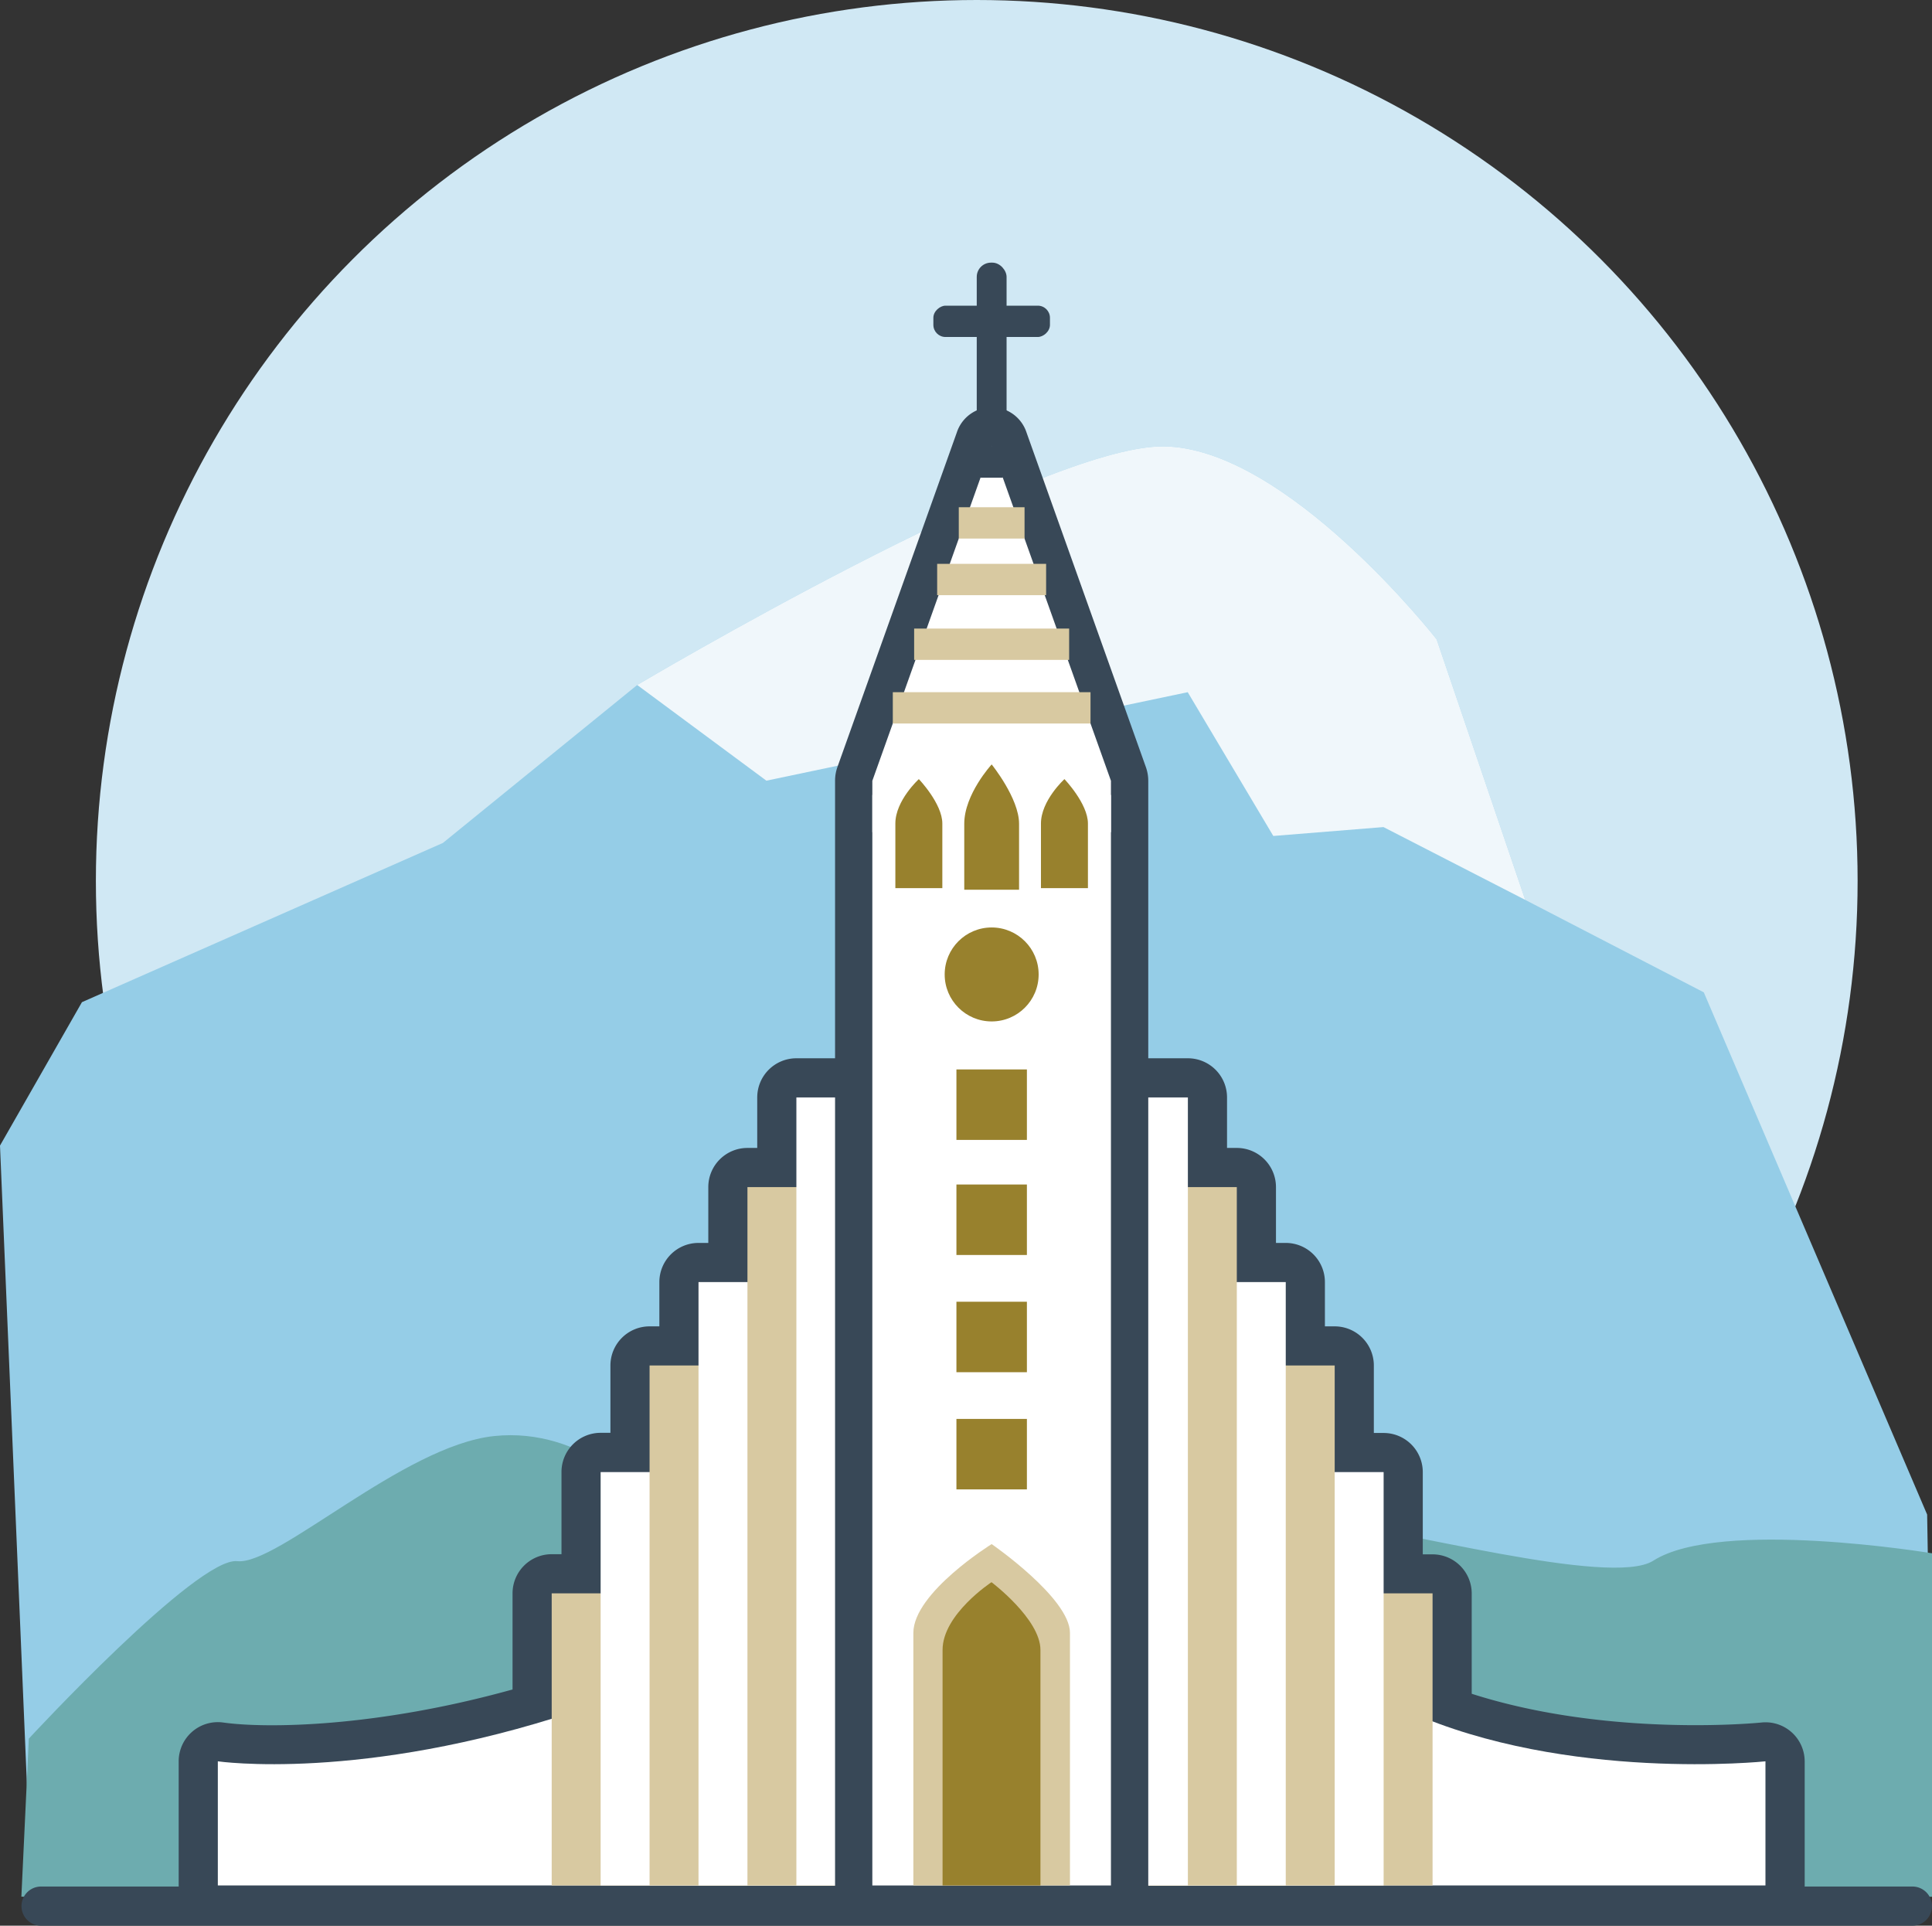 <svg xmlns="http://www.w3.org/2000/svg" width="493.49" height="491.83" viewBox="0 0 493.49 491.83"><rect x="0" y="0" width="493.49" height="491.83" fill="#333333" stroke="none"/><circle cx="249.49" cy="225" r="225" fill="#d0e8f4"/><path d="M27.17,259.29l92.2-40.67L169,178.28s102.72-60.94,134.19-60.94,70,49.27,70,49.27l22.63,66.55,45.62,23.62,57.05,133.38,1.24,75L13.42,466.43,6.24,295.92Z" transform="translate(-6.24 -3.33)" fill="#95cde7"/><path d="M499.73,400.05s-54.16-9-71.19,1.89c-10.82,6.91-65.93-8.4-82.65-9.63s-22,3.32-29.67.86-17.9,6.53-17.9,6.53-39.86,1.24-50.15,1.24S171,386.19,171,386.19s-15.43-18.54-38.58-16.08-55.29,33.07-65.57,31.95-53.25,45.33-53.25,45.33l-1.9,40.36L290,494.89,352.14,477l43.68,11.55,103.91-.78Z" transform="translate(-6.24 -3.33)" fill="#6dacaf"/><path d="M395.82,233.16h0l-22.63-66.55s-38.53-49.26-70-49.27S169,178.28,169,178.28l33,24.44,107.62-22.6,21.86,36.72,28.14-2.27Z" transform="translate(-6.24 -3.33)" fill="#f0f7fb"/><path d="M457.19,494.89H61.88a10,10,0,0,1-10-10V453.18a10,10,0,0,1,11.44-9.9c10.71,1.5,38.67,1.33,73.84-8.45V410.28a10,10,0,0,1,10-10h2.5v-21a10,10,0,0,1,10-10h2.5V352.09a10,10,0,0,1,10-10h2.5V330.78a10,10,0,0,1,10-10h2.5V306.52a10,10,0,0,1,10-10h2.5v-12.9a10,10,0,0,1,10-10h100a10,10,0,0,1,10,10v12.9h2.5a10,10,0,0,1,10,10v14.26h2.5a10,10,0,0,1,10,10v11.31h2.5a10,10,0,0,1,10,10v17.23h2.5a10,10,0,0,1,10,10v21h2.5a10,10,0,0,1,10,10v25.61c35.08,11.25,73.55,7.39,74,7.34a10,10,0,0,1,11.05,9.95v31.71A10,10,0,0,1,457.19,494.89Z" transform="translate(-6.24 -3.33)" fill="#384857"/><path d="M457.19,484.89H61.88V453.18s36.6,5.34,91.22-12.76c44.06.87,189.78.87,212.86,0,40.55,18.1,91.23,12.76,91.23,12.76Z" transform="translate(-6.24 -3.33)" fill="#fff"/><rect x="140.92" y="406.95" width="225" height="74.61" fill="#d8c9a1"/><rect x="153.42" y="375.98" width="200" height="105.57" fill="#fff"/><rect x="165.92" y="348.75" width="175" height="132.8" fill="#d8c9a1"/><rect x="178.42" y="327.45" width="150" height="154.1" fill="#fff"/><rect x="190.92" y="303.19" width="125" height="178.37" fill="#d8c9a1"/><rect x="203.42" y="280.29" width="100" height="201.26" fill="#fff"/><path d="M290,494.89H229.06a9.77,9.77,0,0,1-9.52-10V202.75a10.44,10.44,0,0,1,.6-3.51l30.48-85.4a9.37,9.37,0,0,1,17.84,0l30.47,85.4a10.45,10.45,0,0,1,.61,3.51V484.89A9.78,9.78,0,0,1,290,494.89Z" transform="translate(-6.24 -3.33)" fill="#384857"/><rect x="222.82" y="203.03" width="60.95" height="278.53" fill="#fff"/><polygon points="283.77 212.54 253.3 212.54 222.82 212.54 222.82 199.42 253.3 114.02 283.77 199.42 283.77 212.54" fill="#fff"/><rect x="228.05" y="176.79" width="50.5" height="8" fill="#d8c9a1"/><rect x="233.5" y="160.54" width="39.59" height="8" fill="#d8c9a1"/><rect x="239.38" y="144.01" width="27.83" height="8" fill="#d8c9a1"/><rect x="244.9" y="129.55" width="16.8" height="8" fill="#d8c9a1"/><rect x="250.43" y="114.01" width="5.74" height="8" fill="#384857"/><circle cx="253.3" cy="248.88" r="12" fill="#98812d"/><rect x="244.3" y="273.14" width="18" height="18" fill="#98812d"/><rect x="244.3" y="302.53" width="18" height="18" fill="#98812d"/><rect x="244.3" y="332.47" width="18" height="18" fill="#98812d"/><rect x="244.3" y="362.4" width="18" height="18" fill="#98812d"/><path d="M279.54,420.38c0-8.88-20-22.68-20-22.68s-20,12.41-20,22.68v64.51h40V420.38Z" transform="translate(-6.24 -3.33)" fill="#d8c9a1"/><path d="M272,424.73c0-7.89-12.5-17.3-12.5-17.3s-12.5,8.18-12.5,17.3v60.16h25V424.73Z" transform="translate(-6.24 -3.33)" fill="#98812d"/><path d="M266.54,230.57V213.72c0-6.52-7-15.15-7-15.15s-7,7.62-7,15.15v16.85Z" transform="translate(-6.24 -3.33)" fill="#98812d"/><path d="M284.13,230.16V213.67c0-5.1-6-11.35-6-11.35s-6,5.46-6,11.35v16.49Z" transform="translate(-6.24 -3.33)" fill="#98812d"/><path d="M246.94,230.16V213.67c0-5.1-6-11.35-6-11.35s-6,5.46-6,11.35v16.49Z" transform="translate(-6.24 -3.33)" fill="#98812d"/><rect x="249.49" y="67.08" width="7.62" height="43.17" rx="3.64" fill="#384857"/><rect x="255.54" y="70.51" width="8" height="29.78" rx="3.1" transform="translate(167.9 341.61) rotate(-90)" fill="#384857"/><path d="M494.73,495.16h-478a5,5,0,0,1,0-10h478a5,5,0,0,1,0,10Z" transform="translate(-6.24 -3.33)" fill="#384857"/></svg>